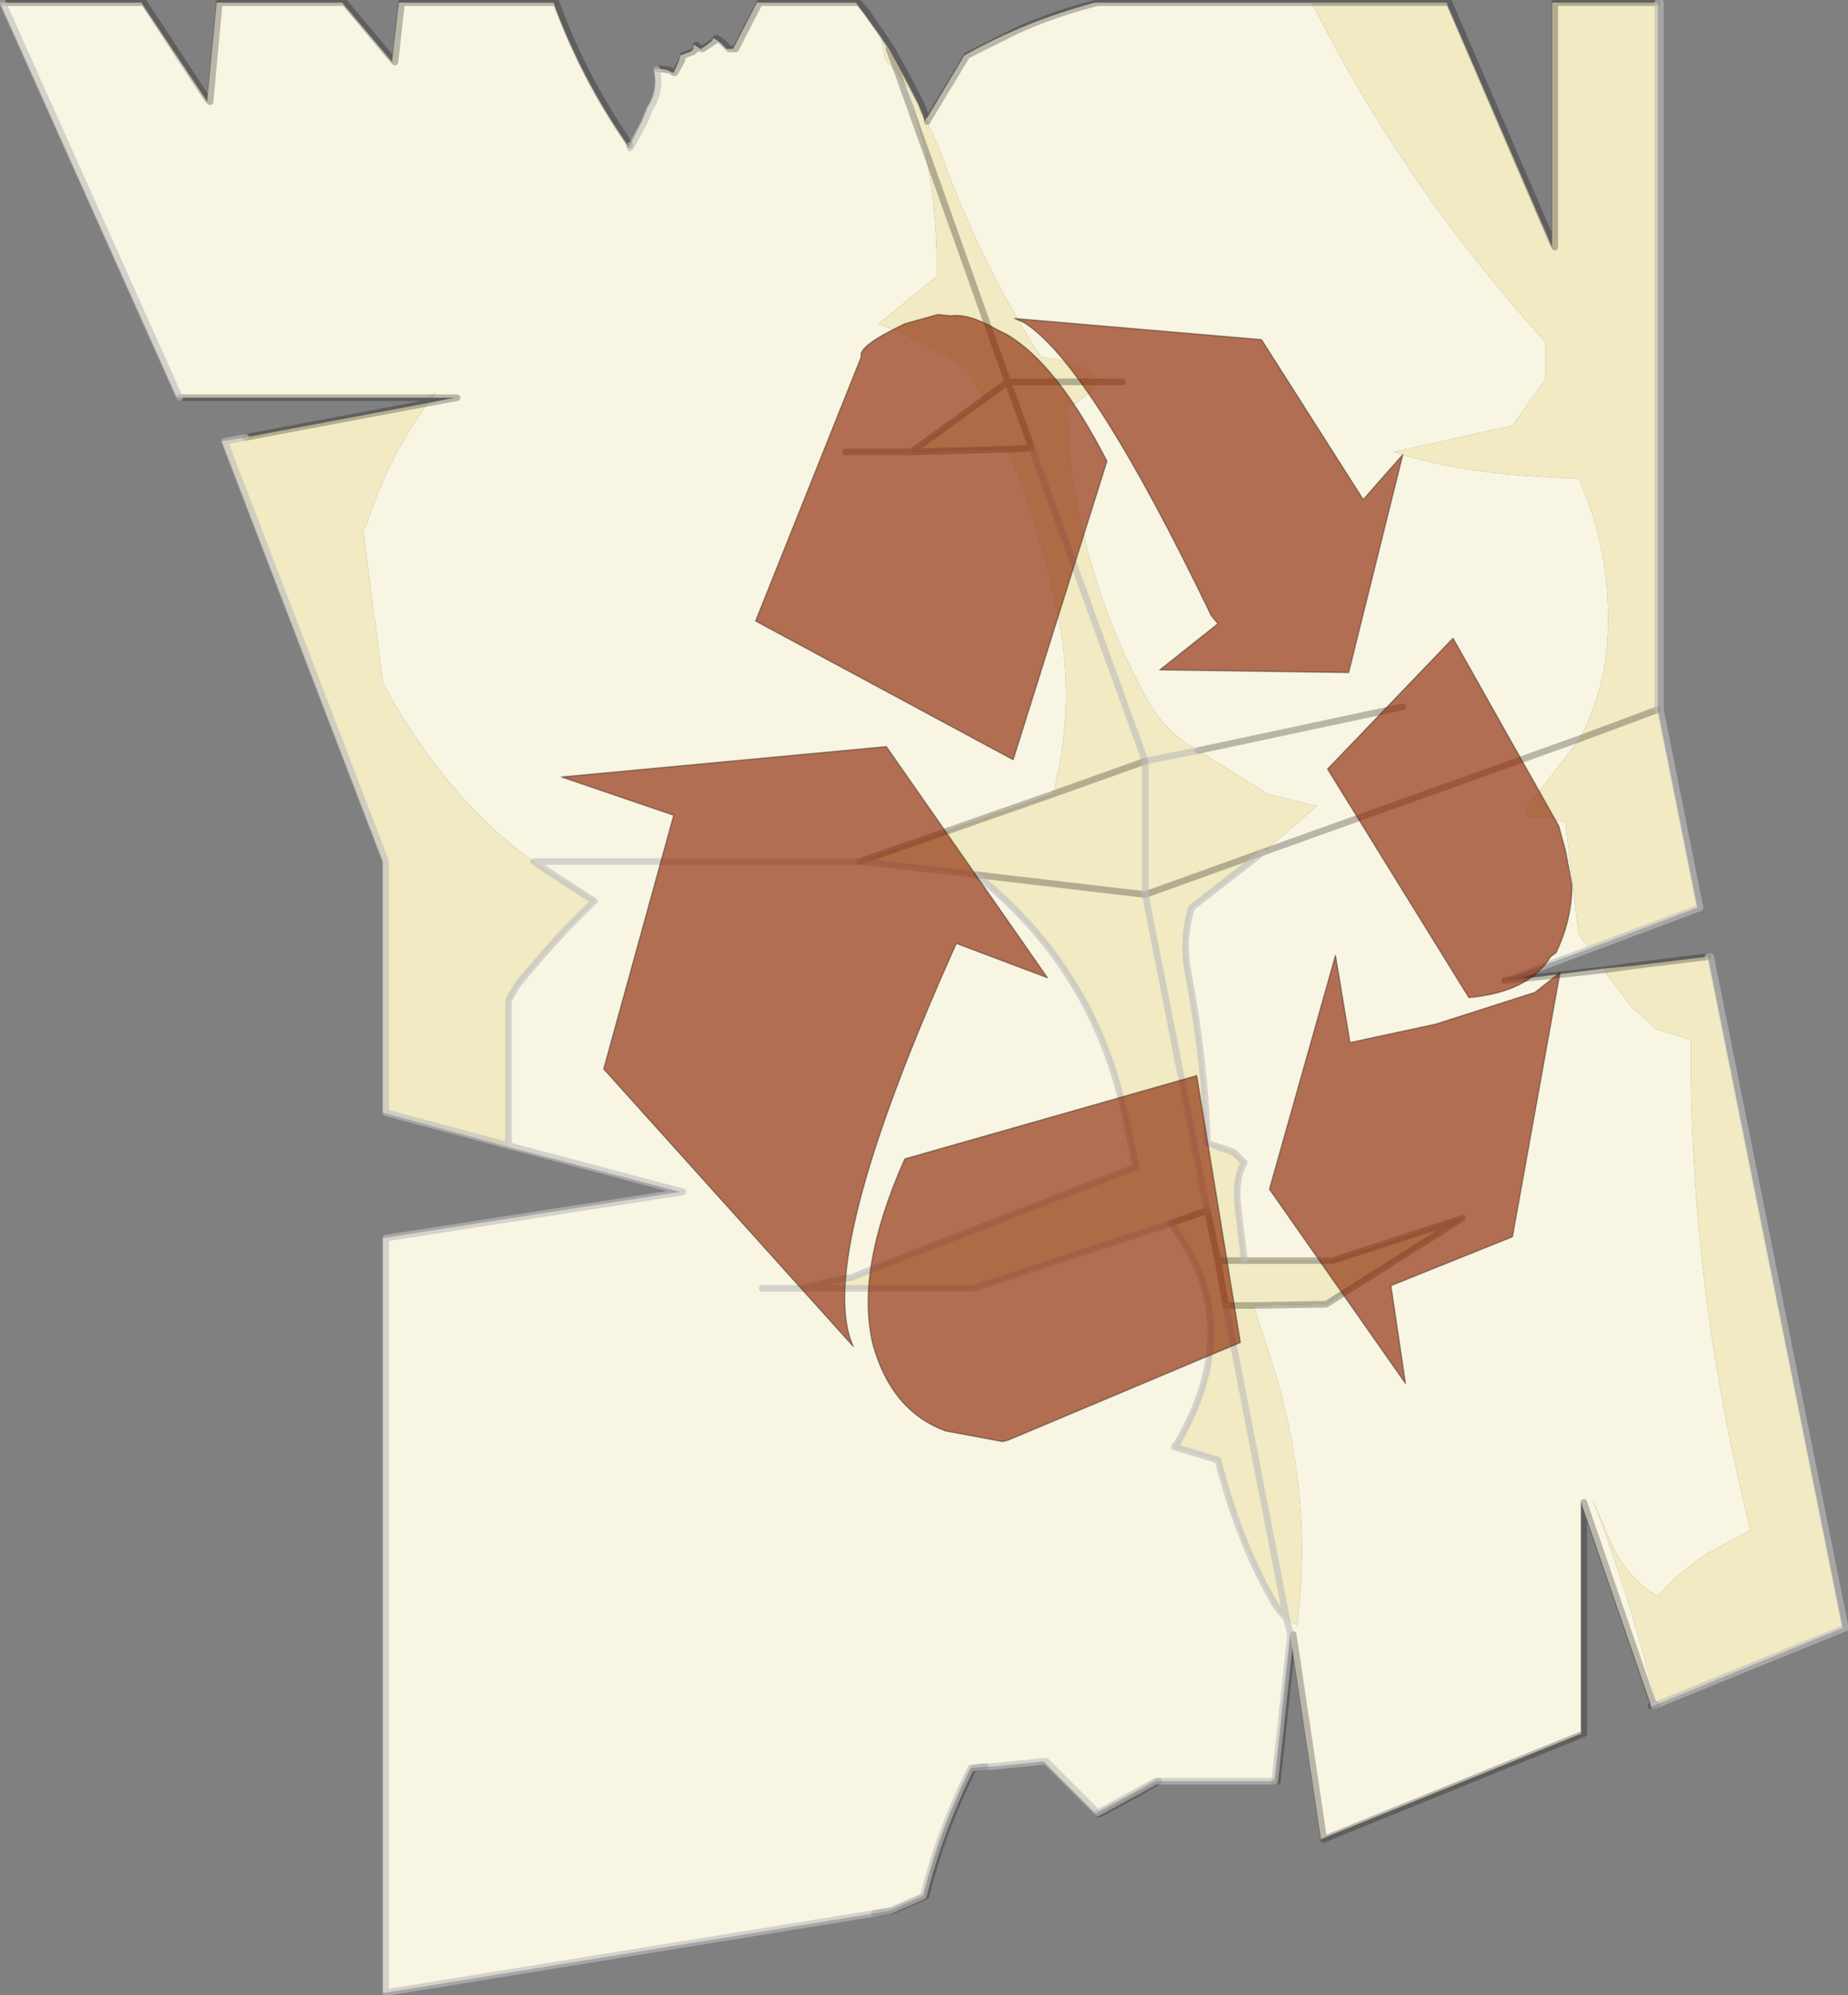 <?xml version="1.0"?>
<svg xmlns="http://www.w3.org/2000/svg" xmlns:xlink="http://www.w3.org/1999/xlink" width="69.95px" height="75.5px"><rect width="100%" height="100%" fill="#808080" stroke="none"/><g transform="matrix(1, 0, 0, 1, -245.55, -365.2)"><use xlink:href="#object-0" width="69.95" height="75.5" transform="matrix(1, 0, 0, 1, 245.55, 365.2)"/><use xlink:href="#object-1" width="38.25" height="42.65" transform="matrix(1, 0, 0, 1, 266.8, 377.1)"/></g><defs><g transform="matrix(1, 0, 0, 1, -245.55, -365.2)" id="object-0"><path fill-rule="evenodd" fill="#f9f5e3" stroke="none" d="M269.4 370.7L269.85 369.8L270.05 369.3Q270.5 368.6 270.3 367.8L270.4 367.8L270.5 367.8L270.8 367.85L271 367.95L271.05 367.95L271.25 367.5L271.3 367.3L271.7 367.15L271.8 367.05L271.8 366.9L271.9 366.95L271.9 367.05L271.8 367.15L271.4 367.3L271.35 367.5L271.1 367.95L271.05 367.95L271.1 367.95L271.35 367.5L271.4 367.3L271.8 367.15L271.9 367.05L271.9 366.95L272.05 367.05L272.1 367.05L272.5 366.75L272.55 366.65L272.65 366.7L272.8 366.8L273.05 367.05L273.15 367.05L273.3 367.05L274.2 365.3L274.3 365.3L277.95 365.3L278.9 366.6L279.05 367.45L279.55 368L279.95 368.55L279.75 368.05L280.3 369.1L279.95 368.55L280.55 370.8L279.55 368L280.55 370.8Q281.05 373.25 281 375.7L280.95 375.7L278.8 377.45Q280.25 378 281.45 378.7L282.2 379.2L282.8 380.3L280.05 382.3L277.55 382.3L280.05 382.3L283.7 382.2Q285 385.3 285.65 388.75Q286.25 392.1 285.4 395.25L278.1 397.8L282.5 398.3Q287 401.9 288.15 407.5L288.55 409.35L286.75 410.05L282.75 411.6L277.75 413.55L277.35 413.6L275.85 413.95L282.4 413.95L289.85 411.5Q292.75 415.2 290.15 419.75L290 419.95L291.65 420.45Q292.5 423.75 293.9 426.05L294.25 426.45L294.65 426.7Q295.3 421.7 293.65 416.6L293 414.6L295.75 414.55L300.9 411.3L296 412.9L292.65 412.9L292.4 410.8Q292.3 409.75 292.65 409.2L292.25 408.8L291.25 408.45Q291.15 405.25 290.5 401.9Q290.3 400.7 290.65 399.55L293.35 397.45L294.25 396.7L295.4 395.7L293.55 395.25L290.9 393.6L290.5 393.35Q289.65 392.8 289.05 391.8Q287.15 388.4 286.35 384.45Q285.95 382.55 285.95 380.55L286.3 380.45L286.85 380L287.05 379.65L287.05 379.55Q286.8 379.15 285.6 378.8L284.95 378.7Q282.65 375.15 281.15 370.95L280.65 369.8L280.7 369.7L282.15 367.3L284.05 366.35Q285.5 365.7 287.1 365.3L287 365.3Q284.35 366 282.05 367.3L280.65 369.65L280.6 369.7L280.65 369.8L280.65 369.65L280.65 369.8L280.7 369.7L282.15 367.3L284.05 366.35Q285.5 365.7 287.1 365.3L295.2 365.3Q298.7 372.25 304 378.1L304.05 378.3L304.05 379.55L302.8 381.3L298.3 382.3Q300.95 383.2 305.3 383.3Q306.55 386.05 306.4 389.3Q306.3 391.3 305.35 393.15L303.3 395.8Q303.25 396.25 304.05 396.1L304.5 396.25L304.8 396.3L305.3 400.55L305.7 401.1L302.4 402.3L302.5 402.3L302.55 402.3L303.5 402.2L306.25 401.85L306.25 401.9L307.3 403.3L308.25 404.15L309.55 404.55Q309.5 413.35 311.5 421.8L311.8 423.1L310.15 424Q308.95 424.8 308.3 425.6Q307 424.85 306.35 423.15L305.8 421.85Q307.2 425.45 308.25 429.7L308.15 429.75L308.05 429.75L305.5 422.35L305.4 422.05L305.4 430.8L295.65 434.75L295.55 434.8L294.45 427.45L294.4 427.05L294.25 426.45L294.4 427.05L293.8 432.6L289.4 432.6L289.3 432.6L287.1 433.8L287.05 433.85L285.05 431.85L283.05 432.05L282.85 432.05L282.3 432.1Q281.1 434.5 280.5 436.95L279.25 437.5L278.65 437.6L260.15 440.6L260.05 440.6L260.05 412.05L271.3 410.3L264.8 408.6L264.8 408.55L264.8 403.05L265.15 402.45Q266.75 400.5 268.05 399.3L266.65 398.4L265.75 397.8Q262.45 395.45 260.05 391.05L259.3 385.3L259.45 385Q260.2 382.6 261.75 380.45L262.75 380.25L261.9 380.25L262.05 380.05L261.7 380.25L252.35 380.25L252.25 380.25L245.55 365.3L245.65 365.3L250.9 365.3L253.4 369.05L253.4 368.95L253.75 365.3L253.85 365.3L258.5 365.3L260.4 367.55L260.4 367.45L260.65 365.3L260.75 365.3L266.5 365.3Q267.55 368.15 269.25 370.6L269.3 370.8L269.4 370.7L269.4 370.8L269.95 369.8L270.15 369.3Q270.6 368.6 270.4 367.8Q270.6 368.6 270.15 369.3L269.95 369.8L269.4 370.8L269.4 370.7M272.1 367.05L272.15 367.05L272.6 366.75L272.65 366.7L272.6 366.75L272.15 367.05L272.1 367.05M273.3 367.05L273.4 367.05L274.3 365.3L273.4 367.05L273.3 367.05M288.05 379.65L287.05 379.65L288.05 379.65M253.4 368.95L253.5 369.05L253.85 365.3L253.5 369.05L253.4 368.95M260.4 367.45L260.5 367.55L260.75 365.3L260.5 367.55L260.4 367.45M262.75 380.25L262.85 380.25L261.75 380.45L262.85 380.25L262.75 380.25M252.35 380.25L245.65 365.3L252.35 380.25M298.65 391.95L290.9 393.6L298.65 391.95M295.65 434.75L294.5 427.05L294.45 427.45L294.5 427.05L295.65 434.75M308.15 429.75L305.5 422.05L305.5 422.35L305.5 422.05L308.15 429.75M285.05 431.85L285.15 431.85L287.1 433.8L285.15 431.85L285.05 431.85M306.25 401.9L303.5 402.2L306.25 401.9M264.8 408.55L271.4 410.3L260.15 412.05L260.15 440.6L260.15 412.05L271.4 410.3L264.8 408.55M274.4 413.95L275.85 413.95L274.4 413.95M278.1 397.8L265.75 397.8L278.1 397.8M293.35 397.45L305.35 393.15L293.35 397.45"/><path fill-rule="evenodd" fill="#f1eac2" stroke="none" d="M295.2 365.3L300.3 365.3L304.3 374.55L304.3 374.35L304.3 365.3L304.4 365.3L308.3 365.3L308.3 392.05L305.35 393.15Q306.3 391.3 306.4 389.3Q306.55 386.05 305.3 383.3Q300.95 383.2 298.3 382.3L302.8 381.3L304.05 379.55L304.05 378.3L304 378.1Q298.7 372.25 295.2 365.3M306.25 401.85L307.35 401.75L310.2 401.4L315.3 426.8L308.25 429.7Q307.2 425.45 305.8 421.85L306.35 423.15Q307 424.85 308.3 425.6Q308.95 424.8 310.15 424L311.8 423.1L311.5 421.8Q309.5 413.35 309.55 404.55L308.25 404.15L307.3 403.3L306.25 401.9L307.35 401.75L306.25 401.9L306.25 401.85M264.8 408.6L260.05 407.3L260.05 397.8L253.95 381.9L254.85 381.75L261.75 380.45Q260.2 382.6 259.45 385L259.3 385.3L260.05 391.05Q262.45 395.45 265.75 397.8L266.65 398.4L268.05 399.3Q266.75 400.5 265.15 402.45L264.8 403.05L264.8 408.55L260.15 407.3L260.15 397.8L254.05 381.9L254.85 381.75L254.05 381.9L260.15 397.8L260.15 407.3L264.8 408.55L264.8 408.6M261.9 380.25L261.7 380.25L262.05 380.05L261.9 380.25M279.55 368L279.05 367.45L278.9 366.6L279.2 367.05L279.55 368L279.2 367.05L279.75 368.05L279.95 368.55L279.55 368M280.3 369.1L280.5 369.6L280.55 369.8L280.6 369.7L280.65 369.8L281.15 370.95Q282.65 375.15 284.95 378.7L285.6 378.8Q286.8 379.15 287.05 379.55L287.05 379.65L283.7 379.65L280.55 370.8L279.95 368.55L280.3 369.1M280.55 370.8L283.7 379.65L287.05 379.65L286.85 380L286.3 380.45L285.95 380.55Q285.95 382.55 286.35 384.45Q287.15 388.4 289.05 391.8Q289.65 392.8 290.5 393.35L290.9 393.6L288.9 394L284.6 382.15L283.7 379.65L282.8 380.3L282.2 379.2L281.45 378.7Q280.25 378 278.8 377.45L280.95 375.7L281 375.7Q281.05 373.25 280.55 370.8M282.8 380.3L283.7 379.65L284.6 382.15L288.9 394L290.9 393.6L293.55 395.25L295.4 395.7L294.25 396.7L293.35 397.45L290.65 399.55Q290.3 400.7 290.5 401.9Q291.15 405.25 291.25 408.45L292.25 408.8L292.65 409.2Q292.3 409.75 292.4 410.8L292.65 412.9L291.65 412.9L291.25 411L288.9 399.05L282.5 398.3L278.1 397.8L285.4 395.25Q286.25 392.1 285.65 388.75Q285 385.3 283.7 382.2L280.05 382.3L282.8 380.3M284.6 382.15L283.7 382.2L284.6 382.15M305.35 393.15L308.3 392.05L309.8 399.55L305.7 401.1L305.3 400.55L304.8 396.3L304.5 396.25L304.05 396.1Q303.25 396.25 303.3 395.8L305.35 393.15M285.4 395.25L288.9 394L285.4 395.25M282.5 398.3L288.9 399.05L288.9 394L288.9 399.05L293.35 397.45L288.9 399.05L291.25 411L291.65 412.9L292.65 412.9L296 412.9L300.9 411.3L295.75 414.55L293 414.6L293.65 416.6Q295.3 421.7 294.65 426.7L294.25 426.45L293.9 426.05Q292.5 423.75 291.65 420.45L290 419.95L290.15 419.75Q292.75 415.2 289.85 411.5L291.25 411L289.85 411.5L282.4 413.95L275.85 413.95L277.35 413.6L277.75 413.55L282.75 411.6L286.75 410.05L288.55 409.35L288.15 407.5Q287 401.9 282.5 398.3M304.4 365.3L304.4 374.55L304.3 374.35L304.4 374.55L304.4 365.3M291.95 414.6L294.25 426.45L291.95 414.6L291.65 412.9L291.95 414.6L293 414.6L291.95 414.6"/><path fill="none" stroke="#000000" stroke-opacity="0.259" stroke-width="0.25" stroke-linecap="round" stroke-linejoin="round" d="M266.5 365.3L266.6 365.3Q267.65 368.15 269.35 370.6L269.4 370.7M270.4 367.8L270.5 367.8L270.9 367.85L271.05 367.95L271.1 367.95L271.35 367.5L271.4 367.3L271.8 367.15L271.9 367.05L271.9 366.95L271.9 366.9L272.1 367.05L272.15 367.05L272.6 366.75L272.65 366.7L272.65 366.65L272.7 366.65L272.9 366.8L273.15 367.05L273.3 367.05L273.4 367.05L274.3 365.3L277.95 365.3L278.05 365.3L278.35 365.65L279 366.6L279.3 367.05L279.85 368.05L280.4 369.1L280.6 369.6L280.65 369.65L280.65 369.8L280.7 369.7L282.15 367.3L284.05 366.35Q285.5 365.7 287.1 365.3L295.2 365.3L300.3 365.3L300.4 365.3L304.3 374.35L304.4 374.55L304.4 365.3L308.3 365.3M302.55 402.3L303.5 402.2L306.25 401.9L307.35 401.75L310.2 401.4M308.15 429.75L308.05 429.75M305.5 422.35L305.5 430.8L295.65 434.8L295.65 434.75L294.5 427.05L294.45 427.45L293.9 432.6L293.8 432.6M289.4 432.6L288.55 433.1L287.15 433.85L287.1 433.8M282.85 432.05L282.4 432.1Q281.2 434.5 280.6 436.95L279.35 437.5L278.65 437.6M254.85 381.75L261.75 380.45L262.85 380.25L262.75 380.25L261.9 380.25L261.7 380.25L252.35 380.25M245.65 365.3L250.9 365.3L251 365.3L253.4 368.95L253.5 369.05L253.85 365.3L258.5 365.3L258.6 365.3L260.4 367.45L260.5 367.55L260.75 365.3L266.5 365.3M279.2 367.05L279.55 368L280.55 370.8L283.7 379.65L287.05 379.65L288.05 379.65M282.8 380.3L283.7 379.65L284.6 382.15L283.7 382.2L280.05 382.3L277.55 382.3M282.8 380.3L280.05 382.3M305.35 393.15L308.3 392.05M288.9 394L285.4 395.25L278.1 397.8M282.5 398.3L288.9 399.05L293.35 397.45L305.35 393.15M290.9 393.6L298.65 391.95M302.5 402.3L302.55 402.3M291.25 411L291.65 412.9L292.65 412.9L296 412.9L300.9 411.3L295.75 414.55L293 414.6L291.95 414.6L291.65 412.9M305.5 422.35L305.5 422.05L308.15 429.75L308.25 429.7M289.85 411.5L291.25 411"/><path fill="none" stroke="#bdbdbd" stroke-opacity="0.62" stroke-width="0.25" stroke-linecap="round" stroke-linejoin="round" d="M308.3 365.3L308.4 365.3L308.4 392.05L309.9 399.55L302.55 402.3M310.2 401.4L310.3 401.4L315.4 426.8L308.15 429.75M293.8 432.6L289.4 432.6L289.3 432.6L287.1 433.8L285.15 431.85L285.05 431.85L283.05 432.05L282.85 432.05L282.3 432.1Q281.1 434.5 280.5 436.95L279.25 437.5L278.65 437.6L260.15 440.6L260.15 412.05L271.4 410.3L264.8 408.55L260.15 407.3L260.15 397.8L254.05 381.9L254.85 381.75M269.4 370.7L269.4 370.8L269.95 369.8L270.15 369.3Q270.6 368.6 270.4 367.8M284.6 382.15L288.9 394L290.9 393.6M264.8 408.55L264.8 403.05L265.15 402.45Q266.75 400.5 268.05 399.3L266.65 398.4L265.75 397.8L278.1 397.8L282.5 398.3Q287 401.9 288.15 407.5L288.55 409.35L286.75 410.05L282.75 411.6L277.75 413.55L277.35 413.6L275.85 413.95L282.4 413.95L289.85 411.5Q292.75 415.2 290.15 419.75L290 419.95L291.65 420.45Q292.5 423.75 293.9 426.05L294.25 426.45L294.4 427.05L293.8 432.6M245.65 365.3L252.35 380.25M308.3 392.05L308.3 365.3M288.9 399.05L288.9 394M292.65 412.9L292.4 410.8Q292.3 409.75 292.65 409.2L292.25 408.8L291.25 408.45Q291.15 405.25 290.5 401.9Q290.3 400.7 290.65 399.55L293.35 397.45M288.9 399.05L291.25 411M294.25 426.45L291.95 414.6M275.85 413.95L274.4 413.95"/></g><g transform="matrix(1, 0, 0, 1, 3.55, 4.35)" id="object-1"><use xlink:href="#object-2" width="38.25" height="42.65" transform="matrix(1, 0, 0, 1, -3.55, -4.35)"/></g><g transform="matrix(1, 0, 0, 1, 3.55, 4.35)" id="object-2"><path fill-rule="evenodd" fill="#8a2300" fill-opacity="0.639" stroke="none" d="M22.95 -3.4L26.8 2.65L28.3 0.95L26.25 9.2L19.1 9.1L21.3 7.35L21.05 7.05Q16.45 -2.5 13.95 -4.05L13.6 -4.2L22.95 -3.4M12.9 -3.8L13.3 -3.6Q15.2 -2.5 17.1 1.2L13.55 12.5L3.8 7.25L7.8 -2.75Q7.65 -3.15 9.45 -4L10.7 -4.35L11.2 -4.3Q11.85 -4.4 12.9 -3.8M26.3 23.2L29.55 22.5L33.3 21.3L34.25 20.55L32.45 30.55L27.85 32.4L28.4 36.1L23.25 28.75L25.75 19.9L26.3 23.2M30.8 21.5L25.45 12.85L30.2 7.9L34.2 15L34.45 15.9L34.65 16.95L34.7 17.25Q34.7 18.55 34.1 19.8L33.9 19.95Q33.05 21.3 30.8 21.5M14.85 20.75L11.4 19.45Q6 31.45 7.5 34.7L-1.95 24.2L0.7 14.6L-3.55 13.15L8.75 12L14.85 20.75M8.25 34.65Q7.55 31.85 9.45 27.6L20.5 24.45L22.15 34.55L13.35 38.25L13.15 38.3L11 37.9Q8.95 37.15 8.25 34.65"/><path fill="none" stroke="#000000" stroke-opacity="0.333" stroke-width="0.05" stroke-linecap="round" stroke-linejoin="round" d="M22.95 -3.4L26.8 2.65L28.3 0.95L26.25 9.2L19.1 9.1L21.3 7.35L21.05 7.05Q16.45 -2.5 13.95 -4.05L13.6 -4.2L22.95 -3.4M12.9 -3.8L13.3 -3.6Q15.2 -2.5 17.1 1.2L13.55 12.5L3.8 7.25L7.8 -2.75Q7.65 -3.15 9.45 -4L10.7 -4.35L11.2 -4.3Q11.85 -4.4 12.9 -3.8M26.3 23.2L29.55 22.5L33.3 21.3L34.25 20.55L32.45 30.55L27.85 32.4L28.4 36.1L23.25 28.75L25.75 19.9L26.3 23.2M30.8 21.5L25.45 12.85L30.2 7.9L34.2 15L34.45 15.9L34.65 16.95L34.7 17.25Q34.7 18.55 34.1 19.8L33.9 19.95Q33.05 21.3 30.8 21.5M14.85 20.75L11.4 19.45Q6 31.45 7.5 34.7L-1.95 24.2L0.7 14.6L-3.55 13.15L8.75 12L14.85 20.75M8.25 34.65Q7.55 31.85 9.45 27.6L20.5 24.45L22.15 34.55L13.35 38.25L13.15 38.3L11 37.9Q8.95 37.15 8.25 34.65"/></g></defs></svg>
